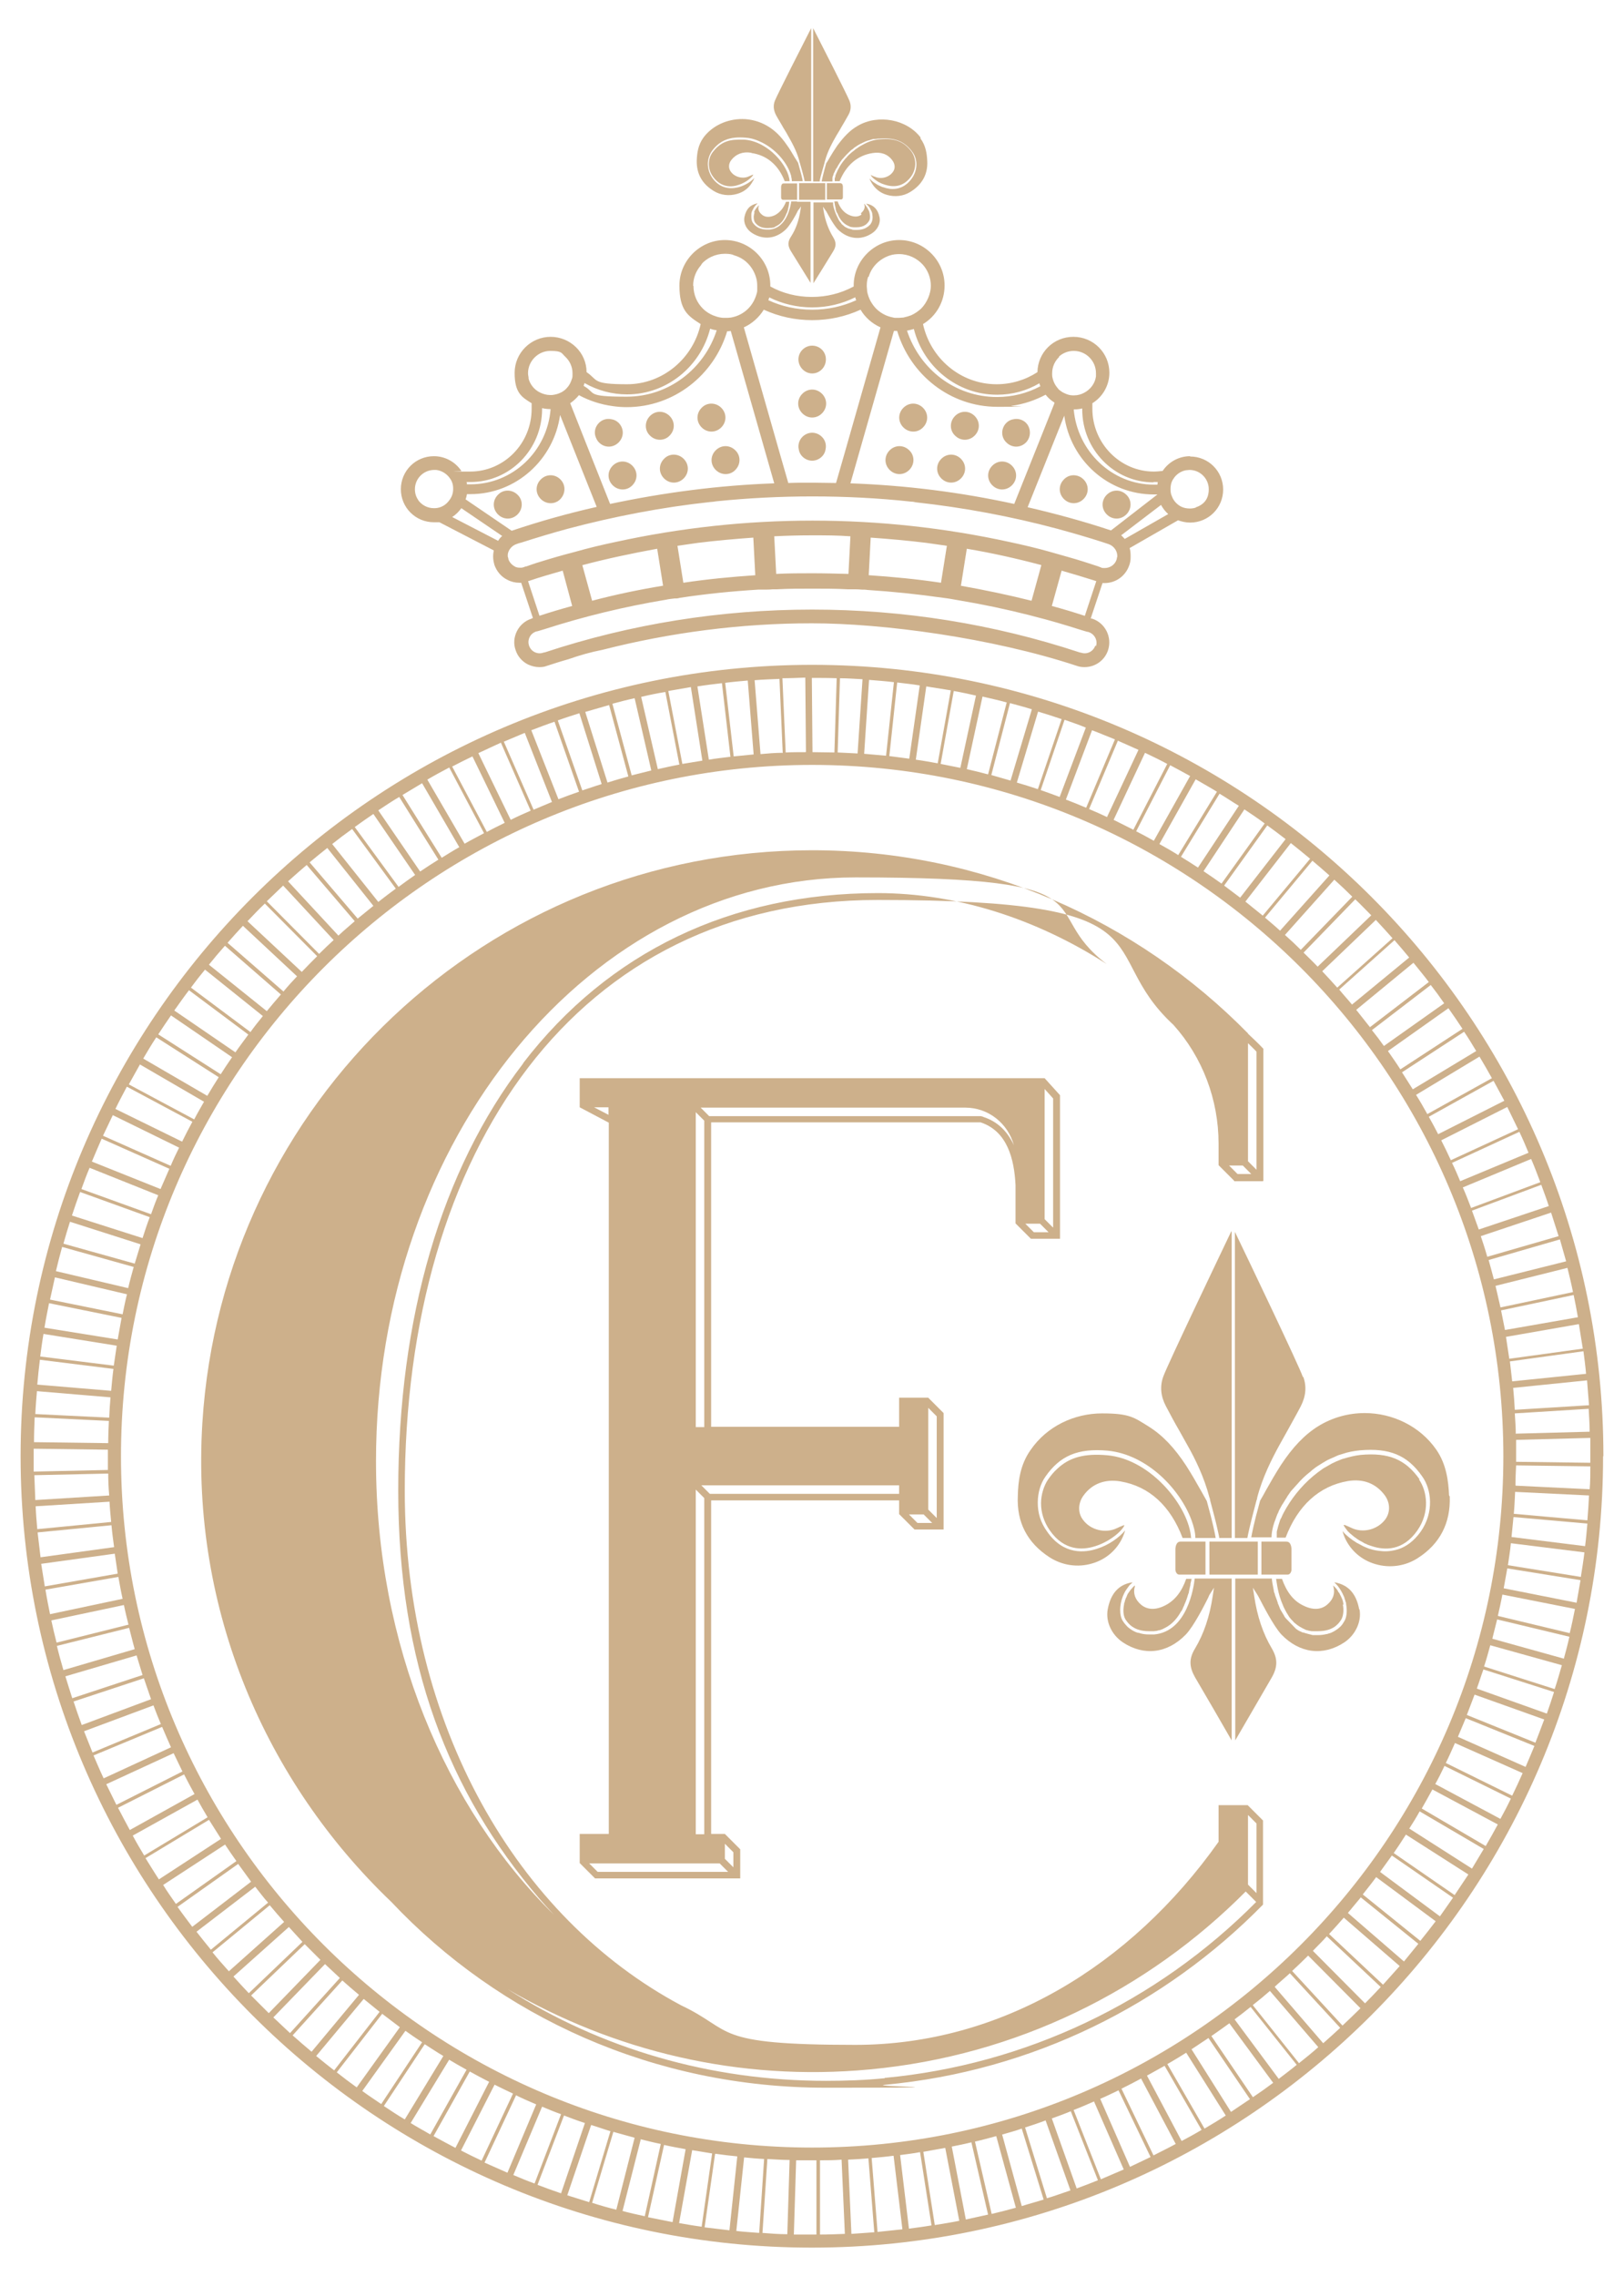 <svg xmlns="http://www.w3.org/2000/svg" id="Layer_1" data-name="Layer 1" viewBox="0 0 496.7 695.9"><defs><style>      .cls-1 {        fill: #cdb08b;        stroke-width: 0px;      }    </style></defs><g><g><path class="cls-1" d="M266.2,53.5s0,0,0,0h0s0,0,0,0Z"></path><path class="cls-1" d="M263.7,44.4c-.4.2-.8.5-1.2.7.4-.3.8-.5,1.2-.7Z"></path><path class="cls-1" d="M258.7,48.4c-.1,0-.2.2-.3.3,0,0,.2-.2.3-.3Z"></path><rect class="cls-1" x="255.2" y="61.1" width="1.4" height="0"></rect><path class="cls-1" d="M255.7,53.2c0,.2-.2.4-.2.6,0-.2.1-.4.2-.6Z"></path><path class="cls-1" d="M255.2,55.4c0,0,0-.2,0-.3,0,.1,0,.2,0,.3h0Z"></path><polygon class="cls-1" points="255.2 61.1 255.2 61.1 254.9 61.1 255.2 61.1"></polygon><g><path class="cls-1" d="M281.6,42.1c-4.2-5.6-13-7.3-19.3-3.6-2.3,1.3-4.2,3.3-6.2,6-.9,1.3-1.7,2.6-2.4,3.8-.3.5-.6,1.1-1,1.6-1,3.6-1.3,5-1.4,5.6h3.3c0-.1,0-.3,0-.4,0-.2,0-.4,0-.6,0-.3.1-.7.3-1,0-.3.2-.7.4-1,0-.2.2-.4.3-.6,0-.2.1-.3.3-.5.3-.6.6-1.1,1-1.7,0-.1.2-.3.3-.4.2-.4.5-.7.8-1,.2-.3.5-.5.7-.8,0,0,.1-.1.2-.2.2-.2.4-.4.6-.6.1-.1.3-.3.5-.5.3-.3.6-.5.9-.7,0,0,.1,0,.1-.1.3-.3.7-.5,1-.7,0,0,0,0,.1-.1.8-.5,1.6-.9,2.5-1.3.4-.2.8-.3,1.2-.4.1,0,.2,0,.3-.1.3-.1.6-.2,1-.3,0,0,.1,0,.2,0,.1,0,.3,0,.4,0,.2,0,.5,0,.7-.1.1,0,.2,0,.4,0,4.9-.4,7.8.8,10.2,4,1.5,1.9,2,5.4-.3,8.4-2.8,3.7-6.5,3.2-8.4,2.5-.5-.1-.9-.3-1.3-.5-.5-.2-1-.5-1.4-.8-.7-.4-1.2-.9-1.6-1.4,0,.3.2.6.4,1,1,1.9,2.7,3.4,4.9,4,2.4.7,5,.4,7.1-.9,3.6-2.2,5.4-5.4,5.2-9.4-.1-2.2-.4-4.7-2.1-7Z"></path><path class="cls-1" d="M267.4,54c-.3-.1-.7-.3-1.1-.5,0,0,0,0,0,0,0,0,0,0,0,0,.2.5.9,1.2,2,1.9.2.1.4.3.7.4.5.3,1.1.5,1.7.7,2.2.7,5.3.9,7.8-2.3,2.1-2.8,1.6-6,.3-7.8-2.3-3.1-5-4.2-9.7-3.8-1.9.1-3.7.8-5.3,1.7-.4.2-.8.5-1.2.7-.3.2-.7.5-1,.7-.3.3-.6.5-1,.8-.6.5-1.3,1.1-1.8,1.8-.1,0-.2.2-.3.3-1.3,1.5-2.2,3.1-2.8,4.6,0,.2-.2.4-.2.6,0,.3-.1.5-.2.7,0,.2,0,.4,0,.6,0,.1,0,.2,0,.3h1.5c2-4.9,5.5-7.9,10.1-8.6,2.5-.4,4.6.3,6,2.2.9,1.2,1,2.6.1,3.7-1.2,1.6-3.7,2.2-5.5,1.3Z"></path><path class="cls-1" d="M265,62.3h-.1c.7.6,1.1,1.2,1.4,1.8,0,.1.1.3.2.4.2.4.3.8.3,1.1.2,1.1,0,2.1-.4,2.7,0,0-.1.2-.2.3,0,.1-.2.2-.3.3-.2.2-.4.4-.6.5-.7.5-1.7.9-3.2.9s-.5,0-.8,0c-.3,0-.6,0-.9-.2-.1,0-.3,0-.4-.1-.1,0-.3,0-.4-.1-.2,0-.5-.2-.7-.3-.1,0-.3-.1-.4-.2-.2-.1-.3-.2-.5-.4-.2-.1-.3-.3-.5-.4,0,0-.2-.2-.2-.3-.2-.2-.3-.4-.4-.5-.2-.2-.3-.4-.4-.6,0-.1-.2-.3-.2-.4,0-.1-.1-.2-.2-.4-.5-1-.9-2.1-1.1-2.9-.1-.4-.2-.8-.2-1.1,0-.2,0-.4,0-.5h-6v24.7c1.3-2.1,4.5-7.2,6-9.7,1-1.6,1-2.8,0-4.4-1.4-2.3-2.4-5-2.9-8l-.2-1.3.7,1s.1.2.3.4c.6,1.1,2.3,4.3,3.6,5.6,3,2.9,6.9,3.4,10.3,1.2,1.8-1.1,2.8-3.2,2.4-5-.5-2.4-1.8-3.7-3.9-4.1Z"></path><path class="cls-1" d="M263.5,65.6c-1,.8-2.4.8-3.9.1-1.5-.7-2.7-2.1-3.4-4.1h-1c0,.2,0,.4.1.7,0,.4.2.9.3,1.5,0,0,0,.1,0,.2,0,.2.1.4.2.6,0,.2.1.4.3.6.1.2.2.4.3.7.6,1.3,1.6,2.5,2.9,3.1,0,0,.1,0,.2.1.2.1.5.2.7.3.3,0,.6.1.9.1.3,0,.5,0,.8,0,2.5,0,3.4-1.2,3.8-1.8.4-.5.5-1.4.3-2.3,0-.2-.1-.5-.2-.8,0-.1-.1-.3-.2-.4-.1-.3-.3-.6-.5-.9-.1-.1-.2-.3-.4-.5,0,0,0-.1-.1-.2-.1-.1-.2-.2-.3-.3,0,0,0,0,0,.1.4,1,0,2-1,2.8Z"></path><path class="cls-1" d="M252.2,49.7c0,0,0-.2.1-.4.8-3.1,2.4-5.9,3.6-8,.4-.7.9-1.4,1.3-2.2.7-1.2,1.5-2.5,2.2-3.8.9-1.5,1-3,.4-4.5-.7-1.8-8.9-17.9-11.1-22.2v46.9h2c0-.5.4-2,1.5-5.8Z"></path><path class="cls-1" d="M254.6,56h-1.7v5h3.7s.6,0,.6,0c.6,0,.6-.6.6-.7v-3.2s0-.6-.3-.9c-.1-.1-.4-.2-.6-.2h-2.3Z"></path><polygon class="cls-1" points="252.4 61.1 252.4 56 248.7 56 248.1 56 244.4 56 244.4 61.1 248.1 61.1 248.7 61.1 252.4 61.1"></polygon><path class="cls-1" d="M243.8,61.6h-1.8c-.2,1.4-1.3,8.1-6.6,8.6-.3,0-.6,0-.8,0-2.8,0-3.8-1.4-4.3-2-.3-.4-.5-1.1-.5-1.8s0-.6,0-.9c0-.3.1-.7.3-1.1,0-.1.1-.3.2-.4.3-.6.7-1.2,1.4-1.8h-.1c-2.1.4-3.4,1.7-3.9,4.1-.4,1.9.6,3.9,2.4,5,3.5,2.2,7.3,1.7,10.3-1.2,1.3-1.3,3.1-4.5,3.6-5.6.1-.2.2-.4.3-.4l.7-1-.2,1.3c-.5,3.1-1.4,5.7-2.9,8-1,1.5-1,2.8,0,4.4,1.5,2.4,4.7,7.6,6,9.7v-24.8h-4.2Z"></path><path class="cls-1" d="M239.6,39.1c.4.7.9,1.4,1.3,2.2,1.2,2.1,2.8,4.9,3.6,8,0,.2,0,.3.1.4,1.1,3.7,1.4,5.2,1.5,5.7h2V8.6c-2.2,4.3-10.4,20.4-11.1,22.2-.6,1.5-.4,3,.4,4.5.7,1.3,1.5,2.5,2.2,3.8Z"></path><path class="cls-1" d="M230.3,55.4c.2-.4.3-.7.4-1-.8,1-2.5,2.1-4.3,2.7-1.9.6-5.6,1.2-8.4-2.5-1.1-1.5-1.5-3.1-1.5-4.5s.5-2.9,1.3-4c2.4-3.2,5.4-4.4,10.2-4,1.8.1,3.5.7,5.1,1.5,4.6,2.3,8,6.7,8.9,10.3,0,.2,0,.4.1.5,0,.3.1.7.1,1h3.3c0-.5-.4-2-1.4-5.6-.3-.5-.6-1-1-1.6-.8-1.3-1.5-2.6-2.4-3.8-1.9-2.8-3.9-4.7-6.2-6-2.3-1.3-4.9-2-7.5-2-4.6,0-9.1,2-11.8,5.6-1.7,2.3-2,4.8-2.1,7-.1,4.1,1.6,7.2,5.2,9.4,2.1,1.3,4.7,1.6,7.1.9,2.2-.6,3.9-2,4.9-4Z"></path><path class="cls-1" d="M243.8,61.1v-5h-4c-.3,0-.5,0-.6.2-.3.3-.3.9-.3.9v3.2c0,0,0,.7.6.7h1.2s.8,0,.8,0h2.3Z"></path><path class="cls-1" d="M229.9,46.8c4.7.7,8.2,3.7,10.1,8.6h1.5c-.3-4.6-6.4-12.1-13.8-12.7-.6,0-1.2,0-1.8,0-3.6,0-5.9,1.2-7.9,3.8-.7.9-1.2,2.2-1.2,3.6s.4,2.8,1.4,4.1c2.4,3.2,5.6,3.1,7.8,2.3,2.4-.8,4.1-2.4,4.4-3.1,0,0,0,0-.1,0-.4.2-.8.3-1.2.5-1.8.9-4.3.3-5.5-1.3-.9-1.1-.8-2.6.1-3.7,1.4-1.8,3.5-2.6,6-2.2Z"></path><path class="cls-1" d="M230.8,64.9c-.1.3-.2.6-.2.8-.2.9,0,1.8.3,2.3.5.6,1.5,2,4.6,1.7.3,0,.6,0,.9-.1.3,0,.5-.1.7-.3,0,0,.2,0,.2-.1,1.4-.6,2.3-1.8,2.9-3.1.1-.2.2-.4.3-.7.1-.2.2-.4.3-.6,0-.2.1-.4.2-.6,0,0,0-.1,0-.2.1-.6.3-1.1.3-1.5,0-.3.1-.6.1-.8h-1c-.8,2-1.9,3.3-3.4,4.1-1.5.7-2.9.7-3.9-.1-1-.8-1.4-1.8-1-2.8,0,0,0,0,0-.1-.1,0-.2.2-.3.3-.5.5-.9,1.1-1.1,1.6,0,.1-.1.2-.1.3Z"></path></g><path class="cls-1" d="M230.5,64c0,.1-.1.3-.2.4,0-.1.1-.3.2-.4Z"></path><path class="cls-1" d="M224.5,78c-.9-.3-1.8-.4-2.8-.4-2.9,0-5.6,1.3-7.4,3.4.6-1.3,1.7-2.4,3.1-3.1,1.1-.6,2.2-.9,3.4-.9s2.6.4,3.7,1Z"></path></g><g><path class="cls-1" d="M344.5,157.3c1.7-1.7,1.7-4.4,0-6-1.7-1.7-4.3-1.7-6,0-1.7,1.7-1.7,4.3,0,6,1.7,1.7,4.3,1.7,6,0Z"></path><path class="cls-1" d="M325.4,146.6c-1.7,1.7-1.7,4.3,0,6,1.7,1.7,4.3,1.7,6,0,1.7-1.7,1.7-4.3,0-6-1.7-1.7-4.4-1.7-6,0Z"></path><path class="cls-1" d="M313.8,135.3c.4-.4.7-.9.9-1.4.6-1.5.3-3.4-.9-4.6-1-1-2.5-1.4-3.8-1.1-.8.1-1.6.5-2.2,1.1-1.7,1.7-1.7,4.4,0,6,1.7,1.7,4.3,1.7,6,0Z"></path><path class="cls-1" d="M309.5,142.4c-1.7-1.7-4.3-1.7-6,0-1.7,1.7-1.7,4.3,0,6,1.7,1.7,4.3,1.7,6,0,1.7-1.7,1.7-4.3,0-6Z"></path><path class="cls-1" d="M292.1,127.2c-1.7,1.7-1.7,4.4,0,6,1.7,1.7,4.3,1.7,6,0,1.7-1.7,1.7-4.3,0-6-1.7-1.7-4.3-1.7-6,0Z"></path><path class="cls-1" d="M287.9,140.3c-1.7,1.7-1.7,4.3,0,6,1.7,1.7,4.3,1.7,6,0,1.7-1.7,1.7-4.3,0-6-1.7-1.7-4.3-1.7-6,0Z"></path><path class="cls-1" d="M276.3,124.7c-1.7,1.7-1.7,4.3,0,6,1.7,1.7,4.4,1.7,6,0,1.7-1.7,1.7-4.3,0-6-1.7-1.7-4.3-1.7-6,0Z"></path><path class="cls-1" d="M272.1,137.7c-1.7,1.7-1.7,4.3,0,6,1.7,1.7,4.3,1.7,6,0,1.7-1.7,1.7-4.4,0-6-1.7-1.7-4.3-1.7-6,0Z"></path><path class="cls-1" d="M245.4,133.6c-1,1-1.4,2.5-1.1,3.8.1.8.5,1.6,1.1,2.2,1.7,1.7,4.3,1.7,6,0,.6-.6,1-1.4,1.1-2.2.3-1.4-.1-2.8-1.1-3.8-1.7-1.7-4.3-1.7-6,0Z"></path><path class="cls-1" d="M245.4,120.4c-1.7,1.7-1.7,4.3,0,6,1.7,1.7,4.3,1.7,6,0,1.7-1.7,1.7-4.3,0-6-1.7-1.7-4.3-1.7-6,0Z"></path><path class="cls-1" d="M248.4,114.2c2.3,0,4.2-1.9,4.2-4.3s-1.9-4.2-4.2-4.2-4.2,1.9-4.2,4.2,1.9,4.3,4.2,4.3Z"></path><path class="cls-1" d="M218.9,137.7c-1.7,1.7-1.7,4.3,0,6,1.7,1.7,4.4,1.7,6,0,1.7-1.7,1.7-4.4,0-6-1.7-1.7-4.3-1.7-6,0Z"></path><path class="cls-1" d="M220.6,124.7c-1.7-1.7-4.4-1.7-6,0-1.7,1.7-1.7,4.3,0,6,1.7,1.7,4.3,1.7,6,0s1.7-4.3,0-6Z"></path><path class="cls-1" d="M203.1,140.3c-1.7,1.7-1.7,4.3,0,6,1.7,1.7,4.3,1.7,6,0s1.7-4.3,0-6c-1.7-1.7-4.4-1.7-6,0Z"></path><path class="cls-1" d="M204.8,133.2c1.7-1.7,1.7-4.3,0-6-1.7-1.7-4.3-1.7-6,0-1.7,1.7-1.7,4.4,0,6,1.7,1.7,4.4,1.7,6,0Z"></path><path class="cls-1" d="M187.4,142.4c-1.7,1.7-1.7,4.3,0,6s4.4,1.7,6,0c1.7-1.7,1.7-4.3,0-6-1.7-1.7-4.3-1.7-6,0Z"></path><path class="cls-1" d="M189.2,129.3c-.6-.6-1.4-1-2.2-1.1-1.4-.3-2.8.1-3.8,1.1-1.3,1.3-1.6,3.1-.9,4.6.2.5.5,1,.9,1.4,1.7,1.7,4.3,1.7,6,0,1.7-1.7,1.7-4.3,0-6Z"></path><path class="cls-1" d="M165.4,146.6c-1.7,1.7-1.7,4.3,0,6,1.7,1.7,4.4,1.7,6,0s1.7-4.3,0-6c-1.7-1.7-4.3-1.7-6,0Z"></path><path class="cls-1" d="M152.3,151.3c-1.7,1.7-1.7,4.3,0,6,1.7,1.7,4.3,1.7,6,0,1.7-1.7,1.7-4.4,0-6-1.7-1.7-4.4-1.7-6,0Z"></path><path class="cls-1" d="M364,139.5c-3.5,0-6.6,1.8-8.4,4.5-.9.1-1.8.2-2.7.2-10.3,0-18.8-8.6-18.8-19.2s0-1.1,0-1.7c3.1-1.9,5.2-5.4,5.2-9.3,0-6.1-4.9-11-11-11s-10.9,4.8-11,10.8c-3.7,2.4-8,3.7-12.5,3.7-11,0-20.2-7.9-22.5-18.4,4-2.4,6.6-6.8,6.6-11.8,0-7.7-6.3-13.9-13.9-13.9s-13.9,6.3-13.9,13.9,0,.2,0,.3c-3.9,2.1-8.2,3.2-12.8,3.2s-8.9-1.1-12.7-3.2c0-.1,0-.2,0-.3,0-7.7-6.3-13.9-13.9-13.9s-13.9,6.3-13.9,13.9,2.6,9.3,6.5,11.8c-2.3,10.5-11.6,18.4-22.5,18.4s-8.8-1.3-12.4-3.7c0-6-5-10.8-11-10.8s-11,4.9-11,11,2.1,7.4,5.2,9.3c0,.5,0,1.1,0,1.7,0,10.6-8.4,19.2-18.8,19.2s-1.8,0-2.7-.2c-1.8-2.7-4.9-4.5-8.4-4.5-5.6,0-10.1,4.5-10.1,10.1s4.5,10.1,10.1,10.1,1,0,1.5-.1l16.8,8.7h0s0,0,0,0c0,0,0,.1,0,.2-.3,1.4-.2,2.8.2,4.2.7,2,2.1,3.7,4,4.6,1.1.6,2.4.9,3.6.9s.4,0,.6,0c0,0,0,0,0,0h0s3.6,10.8,3.6,10.8h0c-.2,0-.3.1-.5.2-1.9.6-3.5,2-4.4,3.8-.9,1.8-1.1,3.9-.4,5.8.6,1.9,2,3.5,3.8,4.4,1.1.5,2.3.8,3.4.8s1.6-.1,2.4-.4c2.2-.7,4.3-1.4,6.5-2,3.4-1.2,6.9-2.2,10.5-2.9,20.8-5.3,42.3-8.1,64-8.1s54.9,4.4,81,13c.8.3,1.6.4,2.4.4,3.3,0,6.2-2.1,7.2-5.2,1.3-4-.9-8.3-4.8-9.6-.2,0-.3-.1-.5-.1l3.6-10.8c.2,0,.4,0,.6,0,3.5,0,6.5-2.2,7.6-5.5.3-.8.4-1.6.4-2.4,0-.9,0-1.9-.3-2.8l14.8-8.5h0c1.1.4,2.4.7,3.7.7,5.6,0,10.1-4.5,10.1-10.1s-4.5-10.1-10.1-10.1ZM352.8,147.4c.4,0,.9,0,1.3,0,0,.2-.1.5-.1.8h0c-.4,0-.8,0-1.1,0-12.8,0-23.4-10.2-24.5-23h0c.9,0,1.8-.1,2.6-.3,0,.1,0,.2,0,.3,0,12.3,9.8,22.3,21.8,22.3ZM354.1,151.2h-.1c0,0-14.2,11-14.2,11-8.4-2.8-16.9-5.1-25.5-7.1l11.2-28c1.9,13.7,13.5,24.1,27.4,24.1s.8,0,1.1,0h.1ZM323.8,109.1c1.2-1.1,2.8-1.8,4.6-1.8,3.8,0,6.8,3.1,6.8,6.8s0,.7,0,1c0,0,0,0,0,0-.3,2.2-1.7,4-3.6,5-.9.5-2,.8-3.1.8h0c-.1,0-.3,0-.4,0-.9,0-1.8-.3-2.6-.7-.5-.2-.9-.5-1.3-.8-.3-.2-.5-.4-.7-.7-.7-.8-1.2-1.7-1.5-2.8-.1-.4-.2-.8-.2-1.3,0-.2,0-.3,0-.5,0-2,.9-3.8,2.2-5ZM322.5,123.3l-4.7,11.8-7.6,19c-16.5-3.6-33.2-5.7-50.1-6.3l13.3-46.6c.3,0,.7,0,1,0,4,13.4,16.2,23.2,30.6,23.2s3-.1,4.4-.3c3.7-.5,7.2-1.7,10.4-3.4.8,1,1.7,1.8,2.7,2.4ZM305,120.7c4.6,0,9-1.2,12.9-3.5,0,.3.2.6.3.9-4.1,2.2-8.6,3.3-13.3,3.3-12.8,0-23.6-8.5-27.5-20.3.7-.1,1.4-.3,2.1-.5,2.9,11.5,13.2,20.1,25.4,20.1ZM265.7,84.6c.9-3.1,3.4-5.5,6.5-6.5,0,0,0,0,0,0,.9-.3,1.9-.4,2.8-.4,2.9,0,5.5,1.3,7.3,3.3,1.5,1.7,2.4,4,2.4,6.4s-1.2,5.2-3,7c-.9.8-1.9,1.5-3,2-.8.3-1.5.5-2.4.7-.5,0-1,.1-1.4.1s-.4,0-.6,0c-.4,0-.8,0-1.1-.1-1-.2-2-.5-2.9-1-1.5-.8-2.7-1.9-3.6-3.3-.6-.9-1-1.8-1.3-2.9-.1-.4-.2-.7-.2-1.1,0-.4-.1-.9-.1-1.3,0-1,.1-1.9.4-2.8ZM235.2,90.9c4,2,8.5,3.1,13.2,3.1s9.2-1.1,13.2-3.1c0,.3.1.6.3.9-4.2,1.9-8.7,2.9-13.5,2.9s-9.3-1-13.4-2.9c.1-.3.2-.6.3-.9ZM233.6,94.7c4.6,2.1,9.6,3.2,14.8,3.2s10.2-1.1,14.8-3.2c1.4,2.4,3.6,4.3,6.1,5.4l-11.1,38.9h0l-2.5,8.7c-2.4,0-4.9-.1-7.3-.1s-4.9,0-7.3.1l-2.5-8.7-11.1-38.9c2.5-1.1,4.7-3.1,6.1-5.4ZM212,87.4c0-2.4.9-4.6,2.4-6.3,0,0,0,0,0,0,.6-1.3,1.7-2.4,3.1-3.1,1.1-.6,2.2-.9,3.4-.9s2.6.4,3.7,1c3.2.9,5.6,3.4,6.6,6.6.3.9.4,1.8.4,2.8s0,.9,0,1.3c0,.4-.1.8-.2,1.1-.3,1-.7,2-1.3,2.9-.9,1.4-2.1,2.5-3.6,3.3-.9.5-1.9.8-2.9,1-.4,0-.7.1-1.1.1-.2,0-.4,0-.6,0-.5,0-1,0-1.5-.1-.8-.1-1.6-.4-2.4-.7-1.1-.5-2.1-1.1-3-2-1.8-1.8-2.9-4.2-2.9-7ZM178.9,117.2c3.9,2.2,8.3,3.4,12.9,3.4,12.2,0,22.5-8.6,25.4-20.1.7.3,1.3.4,2,.5-3.8,11.8-14.7,20.3-27.5,20.3s-9.2-1.1-13.2-3.3c.1-.3.2-.6.3-.9ZM177,120.8c3.3,1.8,6.8,2.9,10.5,3.4,1.4.2,2.8.3,4.2.3,14.4,0,26.7-9.8,30.7-23.2h0c.4,0,.7,0,1.1-.1l13.3,46.6c-16.9.6-33.7,2.8-50.2,6.3l-7.5-18.9-4.7-11.9c1-.7,1.9-1.5,2.7-2.5ZM161.7,115.6c-.1-.5-.2-1-.2-1.5,0-3.7,3.1-6.8,6.8-6.8s3.4.7,4.6,1.8c1.3,1.2,2.2,3,2.2,5s0,.4,0,.5c0,.4,0,.9-.2,1.3-.3,1-.8,2-1.5,2.7-.2.3-.5.5-.7.7-.4.3-.8.6-1.3.8-.8.4-1.7.6-2.6.7-.1,0-.3,0-.5,0-1.1,0-2.2-.3-3.2-.8-1.8-.9-3.1-2.6-3.5-4.5ZM143.9,147.4c12.1,0,21.9-10,21.9-22.3s0-.2,0-.3c.8.2,1.7.3,2.6.3-1,12.9-11.6,23-24.5,23s-.7,0-1.1,0h0c0-.3,0-.5-.1-.7.4,0,.9,0,1.3,0ZM142.8,151.1c.4,0,.7,0,1.1,0,13.9,0,25.5-10.5,27.4-24.2l11.2,28.1c-8.8,2-17.4,4.4-26,7.3l-14.1-9.6c.2-.5.3-1,.4-1.5ZM128,153c-.7-.9-1.1-2.1-1.1-3.4,0-3.3,2.7-5.9,5.9-5.9s.4,0,.6,0h0c1.8.2,3.4,1.3,4.3,2.7h0c.2.3.4.6.5.9.3.7.4,1.4.4,2.2,0,1.3-.4,2.5-1.2,3.5-1,1.4-2.5,2.3-4.3,2.4h0c-.1,0-.2,0-.4,0-2,0-3.8-1-4.9-2.6ZM152.4,165.4h0s0,0,0,0l-14.1-7.3c1.1-.7,2-1.6,2.8-2.7l12.5,8.5c-.5.4-.9.9-1.2,1.4ZM161.6,177.7h0c3.5-1.2,7-2.2,10.5-3.2l2.9,10.8c-3.3.9-6.7,1.9-10,3l-3.5-10.6ZM335,197.4c-.6,1.8-2.5,2.8-4.3,2.2-.2,0-.3-.1-.5-.1-26.3-8.7-53.9-13.1-81.8-13.1s-55.5,4.4-81.8,13.1c-.2,0-.3,0-.5.1-.9.3-1.8.2-2.6-.2-.8-.4-1.4-1.1-1.7-2-.3-.9-.2-1.8.2-2.6.4-.8,1.1-1.4,2-1.7.2,0,.3-.1.5-.1h0c.3-.1.7-.2,1-.3.3-.1.6-.2,1-.3,12.1-3.9,24.5-6.9,37.1-9h0c.9-.2,1.8-.3,2.7-.4.2,0,.3,0,.5,0,.4,0,.8-.1,1.2-.2,7.9-1.2,15.8-2,23.9-2.5.5,0,1,0,1.5,0,1,0,2,0,2.9-.1.4,0,.9,0,1.3,0h0c3.6-.2,7.2-.2,10.9-.2s7.2,0,10.8.2h0c.5,0,1.1,0,1.6,0,.9,0,1.7,0,2.6.1.6,0,1.2,0,1.8.1,7.7.5,15.4,1.3,23.1,2.4,1.7.2,3.4.5,5,.8h0c7.2,1.2,14.3,2.7,21.4,4.5.5.1,1,.3,1.5.4,4.8,1.2,9.5,2.6,14.2,4.1.3.1.6.2,1,.3.3.1.7.2,1,.3.2,0,.3,0,.5.1,1.8.6,2.8,2.6,2.2,4.3ZM178.2,172.8c7.5-2,15.2-3.6,22.8-5l1.8,11.3c-7.3,1.2-14.5,2.7-21.7,4.6l-3-10.9ZM207.2,166.9c2.1-.3,4.2-.6,6.3-.9,5.6-.7,11.3-1.2,16.9-1.6l.6,11.5c-7.4.5-14.7,1.2-22,2.3l-1.8-11.3ZM236.7,164c3.9-.2,7.8-.3,11.7-.3s7.8,0,11.7.3l-.6,11.5c-3.7-.1-7.4-.2-11-.2s-7.4,0-11.1.2l-.6-11.5ZM265.7,175.9l.6-11.5c5.7.4,11.3.9,17,1.6,2.1.3,4.2.6,6.3.9l-1.8,11.3c-7.3-1.1-14.6-1.8-22-2.3ZM293.9,179.1l1.8-11.3c7.7,1.3,15.3,3,22.8,5l-3,10.9c-7.2-1.8-14.4-3.3-21.7-4.6ZM331.7,188.3c-3.3-1.1-6.7-2.1-10-3l3-10.8c3.5,1,7.1,2.1,10.6,3.2,0,0,0,0,0,0l-3.5,10.6ZM341.6,170.5c0,.2,0,.4-.1.6-.5,1.7-2.2,2.7-3.9,2.6-.3,0-.6,0-.9-.2-.4-.1-.7-.3-1.1-.4-1.3-.4-2.7-.9-4-1.3h0c-3.4-1.1-6.9-2-10.3-3-4.2-1.2-8.5-2.2-12.7-3.1-19.7-4.3-39.8-6.5-60.1-6.5s-40.4,2.2-60.1,6.5c-4.3.9-8.5,1.9-12.7,3.1-3.5.9-7,1.9-10.5,3h0c-1.4.4-2.8.9-4.2,1.4h0c-.3,0-.5.1-.7.2-.3.1-.6.2-.9.2-.7,0-1.4,0-2-.4-.9-.5-1.6-1.3-1.9-2.2,0-.3-.1-.5-.2-.8,0-.2,0-.3,0-.5,0-.5.2-1,.4-1.4.5-.9,1.3-1.6,2.2-1.9.5-.2,1.1-.4,1.6-.5,4.7-1.5,9.3-2.9,14.1-4.2,14.3-3.8,28.9-6.6,43.7-8.2h0c.5,0,1.1-.1,1.7-.2,9.8-1,19.6-1.5,29.5-1.5s20.2.5,30.2,1.6c.5,0,1,.1,1.4.2,14.6,1.6,29.1,4.3,43.3,8.1,4.7,1.3,9.3,2.6,13.9,4.1.6.2,1.2.4,1.8.6,1.7.6,2.8,2.3,2.6,4ZM344,164.8h0c-.4-.4-.7-.8-1.1-1.1l12.2-9.3c.6,1.1,1.3,2,2.2,2.8l-13.3,7.6ZM365.8,155.2c-.6.2-1.2.3-1.9.3-1,0-1.9-.2-2.7-.6-1.3-.7-2.3-1.8-2.8-3.2-.3-.6-.4-1.4-.4-2.1s.1-1.6.4-2.3c.1-.3.3-.6.5-.9.8-1.3,2.2-2.3,3.8-2.6,0,0,0,0,0,0,.4,0,.8-.1,1.1-.1,3.3,0,5.9,2.7,5.9,5.9s-1.7,4.8-4.1,5.6Z"></path></g></g><g><path class="cls-1" d="M490.4,445.3c0-133.5-108.6-242-242-242S6.3,311.9,6.3,445.3s108.6,242,242,242,242-108.6,242-242ZM486.4,445.3c0,.7,0,1.3,0,2l-22.7-.3c0-.6,0-1.1,0-1.7,0-1.7,0-3.4,0-5l22.7-.6c0,1.9,0,3.7,0,5.6ZM10.3,445.3c0-.8,0-1.5,0-2.3l22.7.3c0,.7,0,1.4,0,2,0,1.4,0,2.8,0,4.2l-22.7.5c0-1.6,0-3.1,0-4.7ZM81,276.3l16,16.1c-1.6,1.6-3.2,3.2-4.7,4.8l-16.6-15.5c1.7-1.8,3.5-3.7,5.3-5.4ZM37,445.3c0-116.5,94.8-211.4,211.4-211.4s211.4,94.8,211.4,211.4-94.8,211.4-211.4,211.4-211.4-94.8-211.4-211.4ZM224.4,231.3l-2.6-22.5c2.3-.3,4.6-.5,6.9-.7l1.8,22.6c-2,.2-4.1.4-6.1.6ZM223.5,231.4c-2.2.3-4.5.5-6.7.9l-3.5-22.4c2.5-.4,5-.7,7.5-1l2.6,22.5ZM214.8,232.6c-2,.3-4.1.7-6.1,1l-4.3-22.3c2.3-.4,4.6-.8,6.9-1.2l3.5,22.4ZM207.8,233.8c-2.2.4-4.4.9-6.6,1.4l-5.1-22.1c2.5-.6,4.9-1.1,7.4-1.5l4.3,22.3ZM199.2,235.6c-2,.5-4,1-6,1.5l-5.9-21.9c2.2-.6,4.5-1.2,6.8-1.7l5.1,22.1ZM192.3,237.4c-2.2.6-4.3,1.2-6.5,1.9l-6.8-21.6c2.4-.7,4.9-1.4,7.3-2.1l5.9,21.9ZM183.9,239.8c-2,.6-3.9,1.3-5.8,1.9l-7.5-21.4c2.2-.8,4.4-1.5,6.6-2.2l6.8,21.6ZM177.1,242.1c-2.1.7-4.2,1.5-6.3,2.3l-8.3-21.1c2.4-.9,4.7-1.8,7.1-2.6l7.5,21.4ZM168.9,245.2c-1.9.8-3.8,1.6-5.7,2.4l-9.1-20.8c2.1-.9,4.3-1.8,6.4-2.7l8.3,21.1ZM162.3,247.9c-2.1.9-4.1,1.8-6.1,2.8l-9.9-20.4c2.3-1.1,4.6-2.1,6.9-3.2l9.1,20.8ZM154.4,251.6c-1.8.9-3.7,1.8-5.5,2.8l-10.6-20c2.1-1.1,4.1-2.1,6.2-3.1l9.9,20.4ZM148,254.8c-2,1.1-4,2.1-5.9,3.2l-11.4-19.6c2.2-1.3,4.4-2.5,6.7-3.7l10.6,20ZM140.4,259.1c-1.8,1-3.5,2.1-5.3,3.2l-12-19.2c2-1.2,4-2.4,6-3.6l11.4,19.6ZM134.2,262.8c-1.9,1.2-3.8,2.4-5.7,3.7l-12.8-18.7c2.1-1.4,4.2-2.8,6.4-4.1l12,19.2ZM126.9,267.6c-1.7,1.2-3.4,2.4-5,3.6l-13.4-18.3c1.9-1.4,3.8-2.7,5.7-4l12.8,18.7ZM121.1,271.7c-1.8,1.3-3.6,2.7-5.4,4.1l-14.1-17.7c2-1.6,4-3.1,6.1-4.6l13.4,18.3ZM114.2,277c-1.6,1.3-3.2,2.6-4.8,3.9l-14.7-17.2c1.8-1.5,3.6-3,5.4-4.4l14.1,17.7ZM108.6,281.6c-1.7,1.5-3.4,2.9-5.1,4.5l-15.4-16.6c1.9-1.7,3.8-3.4,5.7-5l14.7,17.2ZM102.1,287.4c-1.5,1.4-3,2.8-4.5,4.3l-16-16.1c1.7-1.6,3.3-3.2,5-4.8l15.4,16.6ZM90.8,298.6c-1.4,1.5-2.8,3-4.1,4.6l-17.1-14.9c1.5-1.7,3.1-3.5,4.7-5.2l16.6,15.5ZM86,304c-1.5,1.7-2.9,3.4-4.4,5.2l-17.7-14.2c1.6-2,3.2-3.9,4.9-5.8l17.1,14.9ZM80.4,310.7c-1.3,1.6-2.6,3.2-3.8,4.9l-18.2-13.6c1.4-1.9,2.8-3.7,4.3-5.5l17.7,14.2ZM76,316.3c-1.3,1.8-2.7,3.6-4,5.5l-18.7-12.8c1.5-2.1,2.9-4.1,4.5-6.2l18.2,13.6ZM70.9,323.4c-1.2,1.7-2.3,3.4-3.4,5.1l-19.1-12.2c1.3-2,2.6-3.9,3.9-5.8l18.7,12.8ZM66.9,329.4c-1.2,1.9-2.4,3.8-3.5,5.7l-19.6-11.4c1.3-2.2,2.6-4.4,4-6.5l19.1,12.2ZM62.4,336.9c-1,1.8-2.1,3.6-3,5.4l-20-10.7c1.1-2,2.3-4.1,3.4-6.1l19.6,11.4ZM58.8,343.1c-1.1,2-2.1,4-3.1,6l-20.4-10c1.1-2.3,2.3-4.5,3.5-6.8l20,10.7ZM54.8,350.9c-.9,1.8-1.8,3.7-2.6,5.6l-20.7-9.2c1-2.1,2-4.2,3-6.3l20.4,10ZM51.8,357.4c-.9,2.1-1.8,4.1-2.7,6.2l-21-8.4c1-2.4,2-4.7,3-7l20.7,9.2ZM48.4,365.5c-.8,1.9-1.5,3.8-2.2,5.8l-21.3-7.7c.8-2.2,1.6-4.4,2.5-6.5l21,8.4ZM45.8,372.2c-.8,2.1-1.5,4.2-2.2,6.4l-21.6-6.9c.8-2.4,1.6-4.8,2.5-7.2l21.3,7.7ZM43,380.5c-.6,2-1.2,3.9-1.8,5.9l-21.8-6.1c.6-2.2,1.3-4.5,2-6.7l21.6,6.9ZM40.9,387.4c-.6,2.2-1.2,4.3-1.7,6.5l-22.1-5.2c.6-2.5,1.2-4.9,1.9-7.4l21.8,6.1ZM38.8,395.9c-.5,2-.9,4-1.3,6l-22.2-4.5c.5-2.3,1-4.6,1.5-6.8l22.1,5.2ZM37.2,402.9c-.4,2.2-.8,4.4-1.2,6.7l-22.4-3.6c.4-2.5.9-5,1.4-7.5l22.2,4.5ZM35.7,411.5c-.3,2-.6,4.1-.9,6.1l-22.5-2.8c.3-2.3.6-4.6,1-6.9l22.4,3.6ZM34.7,418.6c-.3,2.2-.5,4.5-.7,6.7l-22.6-1.9c.2-2.5.5-5.1.8-7.6l22.5,2.8ZM33.8,427.3c-.2,2.1-.3,4.1-.4,6.2l-22.6-1.1c.1-2.3.3-4.7.5-7l22.6,1.9ZM33.3,434.5c-.1,2.2-.2,4.5-.2,6.8l-22.7-.3c0-2.6.1-5.1.2-7.6l22.6,1.1ZM33.1,450.5c0,2.3.1,4.5.3,6.8l-22.6,1.4c-.1-2.5-.2-5.1-.3-7.6l22.7-.5ZM33.5,459.2c.1,2.1.3,4.1.5,6.2l-22.6,2.2c-.2-2.3-.4-4.6-.5-7l22.6-1.4ZM34.1,466.4c.2,2.3.5,4.5.8,6.7l-22.5,3.1c-.3-2.5-.6-5-.9-7.6l22.6-2.2ZM35.1,475.1c.3,2,.6,4.1.9,6.1l-22.3,3.9c-.4-2.3-.7-4.6-1.1-6.9l22.5-3.1ZM36.2,482.2c.4,2.2.8,4.5,1.3,6.7l-22.2,4.7c-.5-2.5-1-5-1.4-7.5l22.3-3.9ZM37.9,490.8c.4,2,.9,4,1.4,6l-22,5.5c-.6-2.3-1.1-4.5-1.6-6.8l22.2-4.7ZM39.5,497.8c.6,2.2,1.1,4.4,1.7,6.5l-21.8,6.4c-.7-2.4-1.4-4.9-2-7.4l22-5.5ZM41.8,506.3c.6,2,1.2,4,1.8,5.9l-21.5,7.1c-.7-2.2-1.4-4.4-2.1-6.7l21.8-6.4ZM44,513.2c.7,2.1,1.5,4.3,2.2,6.4l-21.2,7.9c-.9-2.4-1.7-4.8-2.5-7.2l21.5-7.1ZM46.9,521.4c.7,1.9,1.5,3.9,2.3,5.8l-20.9,8.7c-.9-2.2-1.7-4.3-2.6-6.5l21.2-7.9ZM49.6,528.1c.9,2.1,1.8,4.2,2.7,6.2l-20.6,9.5c-1.1-2.3-2.1-4.7-3.1-7l20.9-8.7ZM53.1,536.1c.9,1.9,1.8,3.7,2.7,5.6l-20.2,10.2c-1-2.1-2.1-4.2-3.1-6.3l20.6-9.5ZM56.3,542.6c1,2,2.1,4,3.2,6l-19.8,11c-1.2-2.2-2.4-4.5-3.6-6.8l20.2-10.2ZM60.4,550.3c1,1.8,2,3.6,3.1,5.4l-19.4,11.7c-1.2-2-2.4-4-3.5-6.1l19.8-11ZM64,556.6c1.2,1.9,2.4,3.8,3.6,5.7l-19,12.4c-1.4-2.1-2.7-4.3-4.1-6.5l19.4-11.7ZM68.8,564c1.1,1.7,2.3,3.4,3.5,5.1l-18.5,13.1c-1.3-1.9-2.7-3.8-3.9-5.8l19-12.4ZM72.8,569.9c1.3,1.8,2.7,3.7,4,5.5l-18,13.8c-1.5-2-3.1-4.1-4.5-6.1l18.5-13.1ZM78.1,577c1.3,1.6,2.5,3.3,3.9,4.8l-17.5,14.4c-1.5-1.8-2.9-3.6-4.4-5.5l18-13.8ZM82.5,582.6c1.4,1.7,2.9,3.4,4.4,5.1l-16.9,15.1c-1.7-1.9-3.4-3.8-5-5.8l17.5-14.4ZM88.3,589.2c1.4,1.5,2.8,3.1,4.2,4.6l-16.4,15.7c-1.6-1.7-3.2-3.4-4.7-5.1l16.9-15.1ZM103.9,604.9l-15.2,16.8c-1.7-1.6-3.4-3.2-5.1-4.8l15.8-16.3c1.5,1.4,3,2.8,4.5,4.2ZM104.7,605.6c1.7,1.5,3.4,3,5.1,4.4l-14.5,17.4c-1.9-1.6-3.9-3.3-5.8-5l15.2-16.8ZM111.3,611.3c1.6,1.3,3.2,2.6,4.8,3.9l-13.9,17.9c-1.8-1.4-3.7-2.9-5.5-4.4l14.5-17.4ZM116.9,615.8c1.8,1.4,3.6,2.7,5.4,4.1l-13.2,18.4c-2.1-1.5-4.1-3-6.1-4.6l13.9-17.9ZM124,621c1.7,1.2,3.4,2.4,5.1,3.5l-12.5,18.9c-1.9-1.3-3.9-2.6-5.8-4l13.2-18.4ZM129.9,625.1c1.9,1.2,3.8,2.5,5.7,3.6l-11.8,19.4c-2.2-1.3-4.3-2.7-6.4-4.1l12.5-18.9ZM137.3,629.8c1.8,1.1,3.6,2.1,5.4,3.1l-11.1,19.8c-2-1.2-4.1-2.3-6-3.5l11.8-19.4ZM143.6,633.4c2,1.1,4,2.2,6,3.2l-10.3,20.2c-2.3-1.2-4.5-2.4-6.7-3.6l11.1-19.8ZM151.3,637.5c1.8.9,3.7,1.8,5.6,2.7l-9.6,20.5c-2.1-1-4.2-2-6.3-3.1l10.3-20.2ZM157.8,640.7c2,1,4.1,1.9,6.2,2.8l-8.8,20.9c-2.3-1-4.7-2.1-7-3.1l9.6-20.5ZM165.8,644.2c1.9.8,3.8,1.6,5.8,2.3l-8.1,21.2c-2.2-.8-4.4-1.7-6.5-2.6l8.8-20.9ZM172.5,646.9c2.1.8,4.2,1.6,6.4,2.3l-7.3,21.5c-2.4-.8-4.8-1.7-7.2-2.6l8.1-21.2ZM180.8,649.8c2,.6,3.9,1.3,5.9,1.9l-6.5,21.7c-2.2-.7-4.5-1.4-6.7-2.1l7.3-21.5ZM187.6,651.9c2.2.6,4.3,1.2,6.5,1.8l-5.6,22c-2.5-.6-4.9-1.3-7.4-2.1l6.5-21.7ZM196.1,654.2c2,.5,4,1,6,1.4l-4.9,22.1c-2.3-.5-4.6-1-6.8-1.6l5.6-22ZM203.1,655.9c2.2.5,4.4.9,6.6,1.3l-4,22.3c-2.5-.5-5-1-7.5-1.5l4.9-22.1ZM211.7,657.5c2,.3,4.1.7,6.1,1l-3.2,22.4c-2.3-.3-4.6-.7-6.9-1.1l4-22.3ZM218.8,658.6c2.2.3,4.5.6,6.7.8l-2.4,22.6c-2.5-.3-5.1-.6-7.6-.9l3.2-22.4ZM227.5,659.7c2,.2,4.1.4,6.2.5l-1.5,22.6c-2.3-.2-4.7-.3-7-.6l2.4-22.6ZM234.7,660.2c2.2.1,4.5.3,6.8.3l-.7,22.7c-2.6,0-5.1-.2-7.6-.4l1.5-22.6ZM257.4,660.5l1,22.6c-2.5.1-5.1.2-7.6.2v-22.7c2.1,0,4.4,0,6.6-.2ZM259.4,660.4c2.1-.1,4.1-.2,6.2-.4l1.8,22.6c-2.3.2-4.6.3-7,.5l-1-22.6ZM266.6,659.9c2.3-.2,4.5-.4,6.7-.7l2.7,22.5c-2.5.3-5.1.5-7.6.8l-1.8-22.6ZM275.3,659c2.1-.3,4.1-.5,6.1-.9l3.5,22.4c-2.3.4-4.6.7-6.9,1l-2.7-22.5ZM282.4,658c2.2-.4,4.5-.8,6.7-1.2l4.3,22.3c-2.5.5-5,.9-7.5,1.3l-3.5-22.4ZM291.1,656.4c2-.4,4-.8,6-1.3l5.1,22.1c-2.3.5-4.5,1-6.8,1.5l-4.3-22.3ZM298.1,654.9c2.2-.5,4.4-1.1,6.6-1.7l6,21.9c-2.5.7-4.9,1.3-7.4,1.9l-5.1-22.1ZM306.6,652.7c2-.6,4-1.1,5.9-1.8l6.7,21.7c-2.2.7-4.5,1.3-6.7,2l-6-21.9ZM313.4,650.6c2.2-.7,4.3-1.4,6.4-2.2l7.6,21.4c-2.4.8-4.8,1.7-7.2,2.4l-6.7-21.7ZM321.7,647.8c1.9-.7,3.9-1.4,5.8-2.2l8.3,21.1c-2.2.9-4.3,1.7-6.5,2.5l-7.6-21.4ZM328.4,645.2c2.1-.8,4.2-1.7,6.2-2.6l9.1,20.8c-2.3,1-4.7,2-7,3l-8.3-21.1ZM336.5,641.8c1.9-.8,3.7-1.7,5.6-2.6l9.8,20.4c-2.1,1-4.2,2-6.3,3l-9.1-20.8ZM343,638.7c2-1,4-2,6-3.1l10.6,20c-2.2,1.2-4.5,2.3-6.8,3.5l-9.8-20.4ZM350.8,634.7c1.8-1,3.6-2,5.4-3l11.3,19.6c-2,1.2-4,2.3-6.1,3.4l-10.6-20ZM357,631.2c1.9-1.1,3.9-2.3,5.8-3.5l12.1,19.2c-2.1,1.4-4.3,2.7-6.5,4l-11.3-19.6ZM364.5,626.6c1.7-1.1,3.4-2.3,5.1-3.4l12.7,18.7c-1.9,1.3-3.9,2.6-5.8,3.9l-12.1-19.2ZM370.5,622.6c1.9-1.3,3.7-2.6,5.5-3.9l13.4,18.2c-2,1.5-4.1,3-6.2,4.4l-12.7-18.7ZM377.6,617.5c1.6-1.2,3.3-2.5,4.9-3.8l14.1,17.7c-1.8,1.5-3.7,2.9-5.5,4.3l-13.5-18.2ZM383.2,613.1c1.8-1.4,3.5-2.8,5.2-4.3l14.8,17.2c-1.9,1.7-3.9,3.3-5.9,4.9l-14.1-17.7ZM389.9,607.5c1.5-1.4,3.1-2.7,4.6-4.1l15.4,16.7c-1.7,1.6-3.4,3.1-5.2,4.7l-14.8-17.2ZM395.2,602.7c1.6-1.5,3.3-3.1,4.9-4.7l16,16.1c-1.8,1.8-3.6,3.5-5.5,5.3l-15.4-16.7ZM401.5,596.6c1.4-1.5,2.9-2.9,4.3-4.5l16.5,15.5c-1.6,1.7-3.2,3.4-4.8,5l-16-16.1ZM406.5,591.4c1.5-1.6,3-3.3,4.5-5l17.1,14.8c-1.7,1.9-3.4,3.8-5.1,5.7l-16.5-15.5ZM412.3,584.9c1.3-1.6,2.6-3.1,3.9-4.7l17.6,14.2c-1.5,1.8-2.9,3.6-4.4,5.4l-17.1-14.8ZM416.8,579.3c1.4-1.8,2.8-3.5,4.1-5.3l18.2,13.5c-1.5,2-3.1,4-4.7,6l-17.6-14.2ZM422.1,572.4c1.2-1.7,2.4-3.3,3.6-5l18.7,12.9c-1.3,1.9-2.7,3.8-4,5.7l-18.2-13.5ZM426.3,566.6c1.3-1.9,2.5-3.7,3.7-5.6l19.1,12.2c-1.4,2.1-2.8,4.2-4.2,6.3l-18.7-12.9ZM431,559.2c1.1-1.7,2.2-3.5,3.2-5.3l19.6,11.5c-1.2,2-2.4,4-3.6,6l-19.1-12.2ZM434.8,553.1c1.1-1.9,2.2-3.9,3.3-5.9l20,10.7c-1.2,2.2-2.4,4.4-3.7,6.6l-19.6-11.5ZM439,545.5c1-1.8,1.9-3.6,2.8-5.5l20.3,10c-1,2.1-2.1,4.2-3.2,6.2l-20-10.7ZM442.2,539.1c1-2,1.9-4.1,2.8-6.1l20.7,9.2c-1,2.3-2.1,4.6-3.2,6.9l-20.3-10ZM445.9,531.1c.8-1.9,1.6-3.8,2.4-5.7l21,8.5c-.9,2.2-1.8,4.3-2.7,6.4l-20.7-9.2ZM448.6,524.5c.8-2.1,1.6-4.2,2.4-6.3l21.3,7.6c-.9,2.4-1.8,4.8-2.7,7.1l-21-8.5ZM451.7,516.3c.7-1.9,1.3-3.9,2-5.8l21.6,6.9c-.7,2.2-1.4,4.4-2.2,6.6l-21.3-7.6ZM453.9,509.6c.7-2.1,1.3-4.3,1.9-6.5l21.9,6.1c-.7,2.4-1.4,4.9-2.2,7.3l-21.6-6.9ZM456.4,501.2c.5-2,1-4,1.5-6l22.1,5.3c-.5,2.3-1.1,4.5-1.7,6.7l-21.9-6.1ZM458.1,494.2c.5-2.2,1-4.4,1.4-6.6l22.2,4.4c-.5,2.5-1,5-1.6,7.4l-22.1-5.3ZM459.9,485.7c.4-2,.7-4,1.1-6.1l22.4,3.6c-.4,2.3-.8,4.6-1.2,6.9l-22.2-4.4ZM461.2,478.6c.3-2.2.7-4.4.9-6.7l22.5,2.8c-.3,2.5-.7,5-1.1,7.5l-22.4-3.6ZM462.3,470c.2-2,.4-4.1.6-6.1l22.6,2c-.2,2.3-.4,4.6-.7,6.9l-22.5-2.8ZM463,462.9c.2-2.2.3-4.5.4-6.7l22.6,1.1c-.1,2.5-.3,5.1-.5,7.6l-22.6-2ZM463.5,454.2c0-2,.1-4.1.2-6.1l22.7.3c0,2.3,0,4.6-.2,7l-22.6-1.1ZM463.6,438.3c0-2.1-.2-4.1-.3-6.1l22.6-1.4c.1,2.3.3,4.6.3,7l-22.7.6ZM463.3,431.1c-.1-2.2-.3-4.5-.5-6.7l22.6-2.3c.2,2.5.4,5,.6,7.6l-22.6,1.4ZM462.5,422.4c-.2-2-.5-4.1-.7-6.1l22.5-3.1c.3,2.3.6,4.6.8,6.9l-22.6,2.3ZM461.6,415.4c-.3-2.2-.7-4.4-1-6.6l22.3-3.9c.4,2.5.8,5,1.2,7.5l-22.5,3.1ZM460.3,406.7c-.4-2-.8-4-1.2-6l22.2-4.7c.5,2.3.9,4.5,1.3,6.8l-22.3,3.9ZM458.9,399.7c-.5-2.2-1-4.4-1.5-6.5l22-5.5c.6,2.4,1.2,4.9,1.7,7.4l-22.2,4.7ZM456.9,391.2c-.5-2-1.1-4-1.6-5.9l21.8-6.3c.6,2.2,1.3,4.5,1.9,6.7l-22,5.5ZM454.9,384.4c-.6-2.2-1.3-4.3-2-6.4l21.5-7.2c.8,2.4,1.5,4.8,2.3,7.2l-21.8,6.3ZM452.3,376c-.7-1.9-1.4-3.9-2.1-5.8l21.2-7.9c.8,2.2,1.6,4.3,2.3,6.5l-21.5,7.2ZM449.9,369.3c-.8-2.1-1.6-4.2-2.5-6.2l20.9-8.7c1,2.3,1.9,4.7,2.8,7.1l-21.2,7.9ZM446.6,361.2c-.8-1.9-1.6-3.8-2.5-5.6l20.6-9.5c1,2.1,1.9,4.2,2.8,6.4l-20.9,8.7ZM443.7,354.7c-.9-2-1.9-4-2.9-6l20.2-10.2c1.1,2.3,2.2,4.5,3.3,6.8l-20.6,9.5ZM439.9,346.9c-.9-1.8-1.9-3.6-2.9-5.4l19.8-11c1.1,2,2.2,4.1,3.3,6.1l-20.2,10.2ZM436.5,340.6c-1.1-2-2.2-3.9-3.4-5.8l19.4-11.7c1.3,2.2,2.6,4.4,3.8,6.6l-19.8,11ZM432.1,333.1c-1.1-1.7-2.2-3.5-3.3-5.2l19-12.4c1.3,1.9,2.5,3.9,3.7,5.9l-19.4,11.7ZM428.3,327c-1.2-1.9-2.5-3.7-3.8-5.6l18.5-13.1c1.5,2.1,2.9,4.2,4.3,6.3l-19,12.4ZM423.3,319.9c-1.2-1.7-2.4-3.3-3.7-4.9l18-13.8c1.4,1.8,2.8,3.7,4.1,5.6l-18.5,13.1ZM419,314.1c-1.4-1.8-2.8-3.5-4.2-5.3l17.5-14.4c1.6,2,3.2,3.9,4.7,5.9l-18,13.8ZM413.6,307.3c-1.3-1.6-2.7-3.1-4-4.7l16.9-15.1c1.5,1.7,3,3.5,4.5,5.3l-17.5,14.4ZM408.9,301.9c-1.5-1.7-3-3.3-4.5-4.9l16.4-15.7c1.7,1.8,3.4,3.7,5.1,5.6l-16.9,15.1ZM403,295.6c-1.4-1.5-2.9-2.9-4.3-4.3l15.8-16.3c1.7,1.6,3.3,3.3,4.9,4.9l-16.4,15.7ZM397.9,290.5c-1.6-1.6-3.2-3.1-4.9-4.6l15.1-16.9c1.9,1.7,3.7,3.4,5.5,5.2l-15.8,16.3ZM391.5,284.6c-1.5-1.4-3.1-2.7-4.6-4l14.5-17.4c1.8,1.5,3.5,3,5.2,4.5l-15.1,16.9ZM386.1,279.9c-1.7-1.4-3.5-2.8-5.2-4.2l13.9-17.9c2,1.6,4,3.2,5.9,4.8l-14.5,17.4ZM379.3,274.5c-1.6-1.2-3.3-2.5-4.9-3.7l13.2-18.4c1.9,1.4,3.7,2.7,5.6,4.2l-13.9,17.9ZM373.6,270.2c-1.8-1.3-3.7-2.6-5.5-3.8l12.5-18.9c2.1,1.4,4.2,2.8,6.2,4.3l-13.2,18.4ZM366.4,265.3c-1.7-1.1-3.4-2.2-5.2-3.3l11.8-19.3c2,1.2,3.9,2.5,5.9,3.7l-12.5,18.9ZM360.4,261.5c-1.9-1.2-3.8-2.3-5.8-3.4l11.1-19.8c2.2,1.3,4.4,2.5,6.5,3.8l-11.8,19.3ZM352.9,257.1c-1.8-1-3.6-2-5.4-2.9l10.4-20.2c2.1,1.1,4.1,2.2,6.1,3.3l-11.1,19.8ZM346.6,253.7c-2-1-4-2-6-3l9.6-20.5c2.3,1.1,4.6,2.2,6.8,3.4l-10.4,20.2ZM338.7,249.9c-1.9-.9-3.7-1.7-5.6-2.5l8.8-20.9c2.1.9,4.2,1.9,6.3,2.8l-9.6,20.5ZM332.2,247c-2.1-.9-4.1-1.7-6.2-2.5l8-21.2c2.4.9,4.7,1.9,7,2.8l-8.8,20.9ZM324.1,243.7c-1.9-.7-3.8-1.4-5.8-2.1l7.3-21.5c2.2.8,4.4,1.5,6.5,2.4l-8,21.2ZM317.4,241.3c-2.1-.7-4.3-1.4-6.4-2l6.5-21.7c2.4.7,4.8,1.5,7.2,2.3l-7.3,21.5ZM309.1,238.7c-2-.6-3.9-1.1-5.9-1.7l5.7-22c2.2.6,4.5,1.2,6.7,1.9l-6.5,21.7ZM302.2,236.8c-2.2-.6-4.3-1.1-6.5-1.6l4.8-22.2c2.5.6,4.9,1.1,7.4,1.8l-5.7,22ZM293.7,234.8c-2-.4-4-.8-6-1.2l4-22.3c2.3.4,4.6.9,6.8,1.4l-4.8,22.2ZM286.7,233.4c-2.2-.4-4.4-.8-6.6-1.1l3.2-22.4c2.5.4,5,.8,7.5,1.2l-4,22.3ZM278.1,232c-2-.3-4.1-.5-6.1-.8l2.4-22.5c2.3.3,4.6.5,6.9.9l-3.2,22.4ZM271,231.1c-2.2-.2-4.5-.4-6.7-.6l1.5-22.6c2.5.2,5.1.4,7.6.7l-2.4,22.5ZM262.3,230.4c-2-.1-4.1-.2-6.1-.3l.7-22.7c2.3,0,4.6.2,6.9.3l-1.5,22.6ZM255.2,230.1c-2.2,0-4.5-.1-6.7-.1l-.2-22.7s0,0,.1,0c2.5,0,5,0,7.5.1l-.7,22.7ZM246.4,230c-2.1,0-4.1,0-6.1.1l-1-22.7c2.3,0,4.6-.1,7-.2l.2,22.7ZM239.3,230.2c-2.2,0-4.5.2-6.7.4l-1.8-22.6c2.5-.2,5-.3,7.6-.4l1,22.7ZM93.2,594.5c1.6,1.6,3.2,3.2,4.8,4.8l-15.8,16.3c-1.8-1.8-3.6-3.6-5.4-5.4l16.4-15.7ZM243.5,660.6c1.6,0,3.3,0,4.9,0s.9,0,1.3,0v22.7c-.3,0-.8,0-1.3,0-1.9,0-3.7,0-5.6,0l.7-22.7Z"></path><g><path class="cls-1" d="M443.4,457.6c.3,8.1-3,14.5-9.7,18.8-3.8,2.5-8.6,3.2-13,1.9-4.2-1.2-7.6-4.1-9.4-8.1-.3-.7-.5-1.3-.7-2,0,0,0,0,.1.1,1,1.2,2.5,2.4,4.3,3.5.2.1.4.2.6.3.4.2.7.4,1.1.6.4.2.8.4,1.1.5.5.2.9.4,1.4.5.9.3,2,.5,3.2.6,1.6.2,3.5,0,5.4-.6,2.3-.8,4.6-2.4,6.7-5.3,4.2-6,3.3-13,.5-16.9-4.5-6.5-10-8.8-19.1-8-1.8.2-3.6.5-5.3,1.1-.4.1-.9.3-1.3.4-.9.4-1.8.8-2.7,1.2-.7.3-1.3.7-2,1.1-.5.3-1.1.7-1.6,1-.4.3-.8.5-1.1.8-.4.3-.7.5-1.1.9-.4.3-.7.6-1.1.9-.3.3-.7.6-1,.9-.3.3-.6.6-1,1-.3.3-.6.7-.9,1-.3.3-.6.7-.9,1-.3.3-.6.7-.9,1s-.5.7-.8,1.1-.5.7-.7,1.1c-.5.7-.9,1.5-1.4,2.2-.2.4-.4.7-.6,1.1-.2.4-.4.7-.5,1.1-.4.7-.6,1.4-.9,2.2-.1.4-.3.7-.4,1.1-.1.4-.2.7-.3,1-.3,1.2-.5,2.3-.5,3.4h-6.2c.2-1.1.7-4,2.7-11.2.6-1,1.2-2.1,1.8-3.2,1.4-2.5,2.9-5.1,4.5-7.6,3.6-5.5,7.3-9.4,11.5-12,4.4-2.7,9.3-4,14.2-4,8.5,0,16.9,4,21.9,11.2,3.1,4.5,3.7,9.6,3.9,14Z"></path><path class="cls-1" d="M434,452.4c2.5,3.6,3.4,10-.5,15.6-4.4,6.3-10,6.1-13.9,4.8-.3-.1-.6-.2-.9-.3-.3-.1-.6-.2-.9-.4-.4-.1-.7-.3-1-.5-.5-.3-1-.5-1.4-.8-.3-.2-.5-.3-.7-.5-.3-.2-.5-.3-.7-.5l-.6-.5c-.2-.2-.4-.3-.6-.5s0,0,0,0l-.5-.5c-.1-.1-.3-.3-.4-.5-.4-.5-.7-.9-.9-1.3,0,0,0-.1,0-.2,0,0,.1,0,.2,0,.8.3,1.5.6,2.1.9,3.5,1.7,8,.6,10.4-2.6,1.6-2.2,1.5-5.1-.2-7.4-2.7-3.6-6.6-5.1-11.3-4.3-8.7,1.5-15.3,7.5-19,17.3h-2.7c0-.3,0-.6,0-.9,0-.2,0-.4,0-.6,0-.2,0-.5.1-.7.2-.9.5-1.9.8-2.8.1-.4.3-.8.5-1.1.4-1,1-2.1,1.6-3.1,2.3-3.9,5.6-7.8,9.6-10.8.4-.3.7-.5,1.1-.8.4-.3.7-.5,1.1-.7.7-.4,1.4-.8,2.1-1.2.8-.4,1.7-.8,2.5-1.1.4-.2.8-.3,1.2-.4,1.6-.5,3.3-.9,5-1.1,8.7-.8,13.8,1.4,18.1,7.5Z"></path><path class="cls-1" d="M415.8,492.1c.7,3.7-1.2,7.8-4.6,10.1-6.5,4.3-13.7,3.4-19.3-2.4-2.4-2.6-5.7-9.1-6.8-11.2-.3-.5-.4-.8-.5-.9l-1.4-2.2.4,2.6c.9,6.1,2.7,11.5,5.4,16,1.8,3.1,1.8,5.6,0,8.8-2.8,4.9-8.8,15.1-11.2,19.3v-49.5h11.2c0,.7.3,2.1.6,3.7,0,.3.1.6.3,1,0,.3.2.7.3,1,.2.5.4,1.1.6,1.7,0,.3.2.5.3.8l.3.8c.1.3.2.5.4.8l.9,1.5c.1.3.3.5.5.8l3.2,3.3c.2.1.4.3.6.4.3.2.5.3.8.4l.6.3h.3c0,.1,2.8.8,2.8.8h0c.5,0,1,0,1.5,0,1,0,1.8-.1,2.6-.3.3,0,.5-.1.8-.2.5-.1.9-.3,1.3-.5h0c.4-.2.7-.4,1-.6h0c.3-.2.6-.4.8-.6.8-.6,1.2-1.3,1.5-1.8.9-1.2,1.1-3.4.7-5.5,0-.2,0-.5-.2-.8,0-.3-.2-.6-.3-1,0-.3-.2-.5-.3-.8-.4-.9-1-2-1.8-3,0,0-.1-.1-.2-.2-.2-.3-.5-.5-.8-.8h.3c4,.8,6.4,3.4,7.3,8.2Z"></path><path class="cls-1" d="M410.7,490.6c.4,1.9.1,3.7-.5,4.7-.8,1.2-2.4,3.5-7.1,3.5s-1,0-1.5,0c-.3,0-.6,0-.9-.1-.3,0-.6-.1-.9-.2-.3,0-.6-.2-.8-.3s-.5-.2-.8-.4c-.8-.4-1.5-.9-2.2-1.5-.2-.1-.3-.3-.5-.5-.4-.4-.7-.7-1-1.1s-.3-.4-.4-.6c-.4-.6-.8-1.3-1.1-1.9-.1-.2-.2-.4-.3-.6-.1-.2-.2-.4-.3-.7-.8-1.8-1.3-3.6-1.6-5.1s0-.4-.1-.5c-.2-1.1-.3-1.9-.4-2.5h1.8c1.4,4,3.5,6.7,6.4,8.1,2.9,1.5,5.5,1.4,7.4-.2,1.9-1.6,2.5-3.5,1.9-5.6,0-.1,0-.2-.1-.3.4.3.7.7,1,1,.2.2.3.4.5.7,0,0,0,0,0,.1.1.2.3.4.4.5,0,.1.2.3.2.4.1.3.3.5.4.8.1.3.3.6.4.9,0,.3.2.5.2.8,0,.3.1.5.2.7Z"></path><path class="cls-1" d="M398.6,421c1.1,3,.8,6-.8,9.1-1.3,2.5-2.8,5.1-4.1,7.5-.8,1.4-1.6,2.9-2.4,4.3-2.3,4.2-5.2,9.9-6.8,16.1,0,.3-.1.6-.2.8-2,7.5-2.6,10.4-2.8,11.5h-3.8v-93.6c4.2,8.7,19.5,40.7,20.8,44.4Z"></path><polygon class="cls-1" points="384.7 471.4 384.7 481.5 377.8 481.5 376.7 481.5 369.9 481.5 369.9 471.4 376.7 471.4 377.8 471.4 384.7 471.4"></polygon><path class="cls-1" d="M376.7,482.7v49.5c-2.4-4.2-8.3-14.4-11.2-19.3-1.8-3.2-1.9-5.7,0-8.8,2.7-4.5,4.5-9.9,5.4-16l.4-2.6-1.4,2.2c0,0-.2.4-.4.9-1.1,2.2-4.4,8.7-6.8,11.2-5.6,5.8-12.8,6.7-19.3,2.4-3.4-2.3-5.3-6.3-4.6-10.1.9-4.8,3.3-7.5,7.3-8.2h.3c-.3.3-.6.5-.9.8-.1.1-.2.3-.3.4-.3.4-.5.7-.8,1.1,0,.1-.1.2-.2.3,0,.1-.2.3-.2.4-.1.2-.2.4-.3.6-.1.2-.2.5-.3.7-.3.8-.5,1.5-.6,2.1-.1.6-.2,1.3-.2,1.9,0,1.5.3,2.8.9,3.6.3.5.8,1.1,1.5,1.8.3.2.5.4.8.6h0c.3.2.6.4,1,.6h0c.4.2.8.4,1.3.5.3,0,.5.1.8.2.8.2,1.6.3,2.6.3s1,0,1.5,0h0c10.1-.9,12.1-14.3,12.4-17.1h11.2Z"></path><path class="cls-1" d="M376.7,376.7v93.6h-3.8c0-.5-.3-1.5-.7-3.4-.4-1.8-1.1-4.4-2.1-8.2,0-.1,0-.4-.2-.8-1.6-6.2-4.4-11.9-6.8-16.1-.8-1.4-1.6-2.9-2.4-4.3-1.4-2.4-2.8-5-4.1-7.5-1.6-3-1.9-6.1-.8-9.1,1.3-3.6,16.6-35.6,20.8-44.4Z"></path><path class="cls-1" d="M371.8,470.3h-6.2c0-1.7-.5-3.6-1.2-5.5-1.7-4.6-5.1-9.7-9.6-13.7s-10-6.9-16-7.5c-9.1-.8-14.6,1.5-19.1,8-1.4,2-2.3,4.8-2.3,7.9s.8,6,2.9,8.9c5,7.2,11.6,6.4,15.2,5.2,3.6-1.1,6.9-3.5,8.6-5.6-.1.6-.4,1.2-.7,2-1.8,4-5.2,6.9-9.4,8.1-4.4,1.3-9.1.6-13-1.9-6.8-4.4-10.1-10.7-9.7-18.8.1-4.4.7-9.5,3.9-14,5-7.3,13.4-11.2,21.9-11.2s9.8,1.3,14.2,4c4.3,2.7,7.9,6.5,11.5,12,1.6,2.5,3.1,5.1,4.5,7.6.6,1.1,1.2,2.1,1.8,3.2,2,7.2,2.5,10.1,2.7,11.2Z"></path><path class="cls-1" d="M368.7,471.4v10.1h-8c-1,0-1.2-1.3-1.2-1.4v-6.4s0-1.2.6-1.9c.3-.3.6-.4,1.1-.4h7.5Z"></path><path class="cls-1" d="M385.8,471.4v10.1s4.3,0,4.3,0h1.5s2.2,0,2.2,0c1,0,1.2-1.3,1.2-1.4v-6.4s0-1.2-.6-1.9c-.3-.3-.6-.4-1.1-.4h0s-7.4,0-7.4,0Z"></path><path class="cls-1" d="M364.4,470.3h-2.7c-3.7-9.8-10.2-15.8-19-17.3-4.7-.8-8.7.7-11.3,4.3-1.7,2.3-1.8,5.3-.2,7.4,2.3,3.2,6.9,4.3,10.4,2.6.6-.3,1.3-.6,2.1-.9,0,0,.1,0,.2,0-.6,1.6-4.2,4.9-8.9,6.4-4,1.3-9.6,1.4-13.9-4.8-1.9-2.7-2.7-5.6-2.7-8.3s.9-5.4,2.1-7.2c.9-1.3,1.8-2.4,2.8-3.3,3.8-3.6,8.4-4.8,15.3-4.2,13.7,1.2,25.3,16.2,25.7,25.5Z"></path><path class="cls-1" d="M364.4,482.7c0,.4-.1.9-.3,1.6,0,.2,0,.5-.1.7-.1.6-.3,1.2-.4,1.9,0,.2-.1.4-.2.6-.3,1.1-.7,2.2-1.2,3.3,0,.2-.2.4-.3.7s-.2.4-.3.7c-.1.2-.2.4-.4.6-1.1,2-2.7,3.9-4.9,5-.3.1-.5.3-.8.4s-.5.2-.8.3c-.3,0-.6.1-.9.2-.3,0-.6.1-.9.1-.5,0-1,0-1.5,0-4.6,0-6.3-2.3-7.1-3.5-.7-1-.9-2.8-.5-4.7,0-.2,0-.4.2-.7,0-.3.1-.5.2-.8.1-.3.2-.6.4-.9,0-.2.1-.3.2-.5,0-.2.2-.4.4-.7,0-.1.2-.3.3-.4,0,0,0,0,0,0,.2-.4.5-.7.8-1,.2-.3.5-.5.8-.8,0,0,0,.2,0,.3-.6,2,0,4,1.9,5.6,1.9,1.6,4.5,1.7,7.4.2,2.9-1.5,5-4.1,6.4-8.1h1.8Z"></path></g><path class="cls-1" d="M386.4,320.7c-1.5-1.6-3.1-3.1-4.7-4.6h0c0,0,0-.1,0-.1-33.9-34.5-81.1-56-133.3-56-99.2,0-180.4,77.3-186.5,175-3.6,57.5,19.5,110,57.8,146.6,33.1,35.1,80.2,56.8,132.8,56.8s12.1-.3,18.2-.9c45.1-4.2,85.6-24.5,115.6-55.1,0,0,0,0,0-.1v-25.6l-4.7-4.7h-8.9v11.2c-26.9,38-66.7,62.1-111.1,62.1s-36.8-4.3-53.3-12.1c-50.1-26.7-84.5-85.6-84.5-157.4,0-104.1,52.4-180.6,144.6-180.6s65.6,15.2,90.5,38.2c8.9,9.9,13.8,22.9,13.8,36.3v6.5c0,0,0,.1.1.2l4.6,4.6c0,0,0,.2.2.2h8.6c0,0,.2,0,.2-.2v-40.2s0,0,0-.1ZM384.3,321.6v36.1l-2.6-2.6v-36.1c.9.9,1.8,1.7,2.6,2.6ZM270.6,635.5c-6,.6-12.1.8-18,.8-35.3,0-68.8-9.8-97.3-28,32.3,18.8,70.5,28.3,110.8,24.5,44.8-4.2,84.9-24.2,114.9-54.4l3.2,3.2c-30.4,30.7-70.7,49.8-113.6,53.8ZM384.3,557.6v21.3l-2.6-2.6v-21.3l2.6,2.6ZM160,325.2c-25,32.6-38.2,77.7-38.2,130.6s15.3,92.2,43.1,124.7c1.5,1.7,3,3.4,4.5,5-33.2-32.7-54.4-82.7-54.4-138.7,0-98.6,65.7-178.5,146.7-178.5s54.5,9.7,76.8,26.5c-21.8-14-46.1-21.7-70-21.7-44.9,0-82.4,18-108.5,52ZM375.9,356.4h4.2l2.6,2.6h-4.2l-2.6-2.6Z"></path><path class="cls-1" d="M319.5,329.7h-142.2v8.9h0s0,0,0,0l8.9,4.7v217.5h-8.9v8.9h0l4.7,4.7h44.4v-8.9l-4.7-4.7h-4.2v-102h57.5v4.2h0l4.7,4.7h8.9v-35.6l-4.7-4.7h-8.9v8.9h-57.5v-93.1h82.4c8.2,2.7,10.3,11.2,10.7,19.2v11.7h0s4.7,4.7,4.7,4.7h8.9v-43.9l-4.7-5.2ZM322.1,335.8v39.6l-2.6-2.6v-39.8l2.6,2.9ZM181.7,338.6h4.4v2.3l-4.4-2.3ZM180.2,569.8h39.9l2.6,2.6h-39.9l-2.6-2.6ZM224.3,566.5v4.5l-2.6-2.6v-4.6l2.6,2.6ZM212.8,560.9v-105.4l2.6,2.6v102.8h-2.6ZM217.5,456.8h-.4l-2.6-2.6h60.5v2.6h-57.5ZM278,463.1h4.5l2.6,2.6h-4.5l-2.6-2.6ZM286.5,433.1v31.1l-2.6-2.6v-31.1l2.6,2.6ZM212.8,436.4v-96.3l2.6,2.6v93.7h-2.6ZM300.5,341.4h-.3c0-.1-.3-.1-.3-.1h-83l-2.6-2.6h80.9c7.2,0,13.1,4.9,14.9,11.5-1.8-3.9-4.7-7.2-9.5-8.7ZM313.6,374.2h4.5l2.6,2.6h-4.5l-2.6-2.6Z"></path></g></svg>